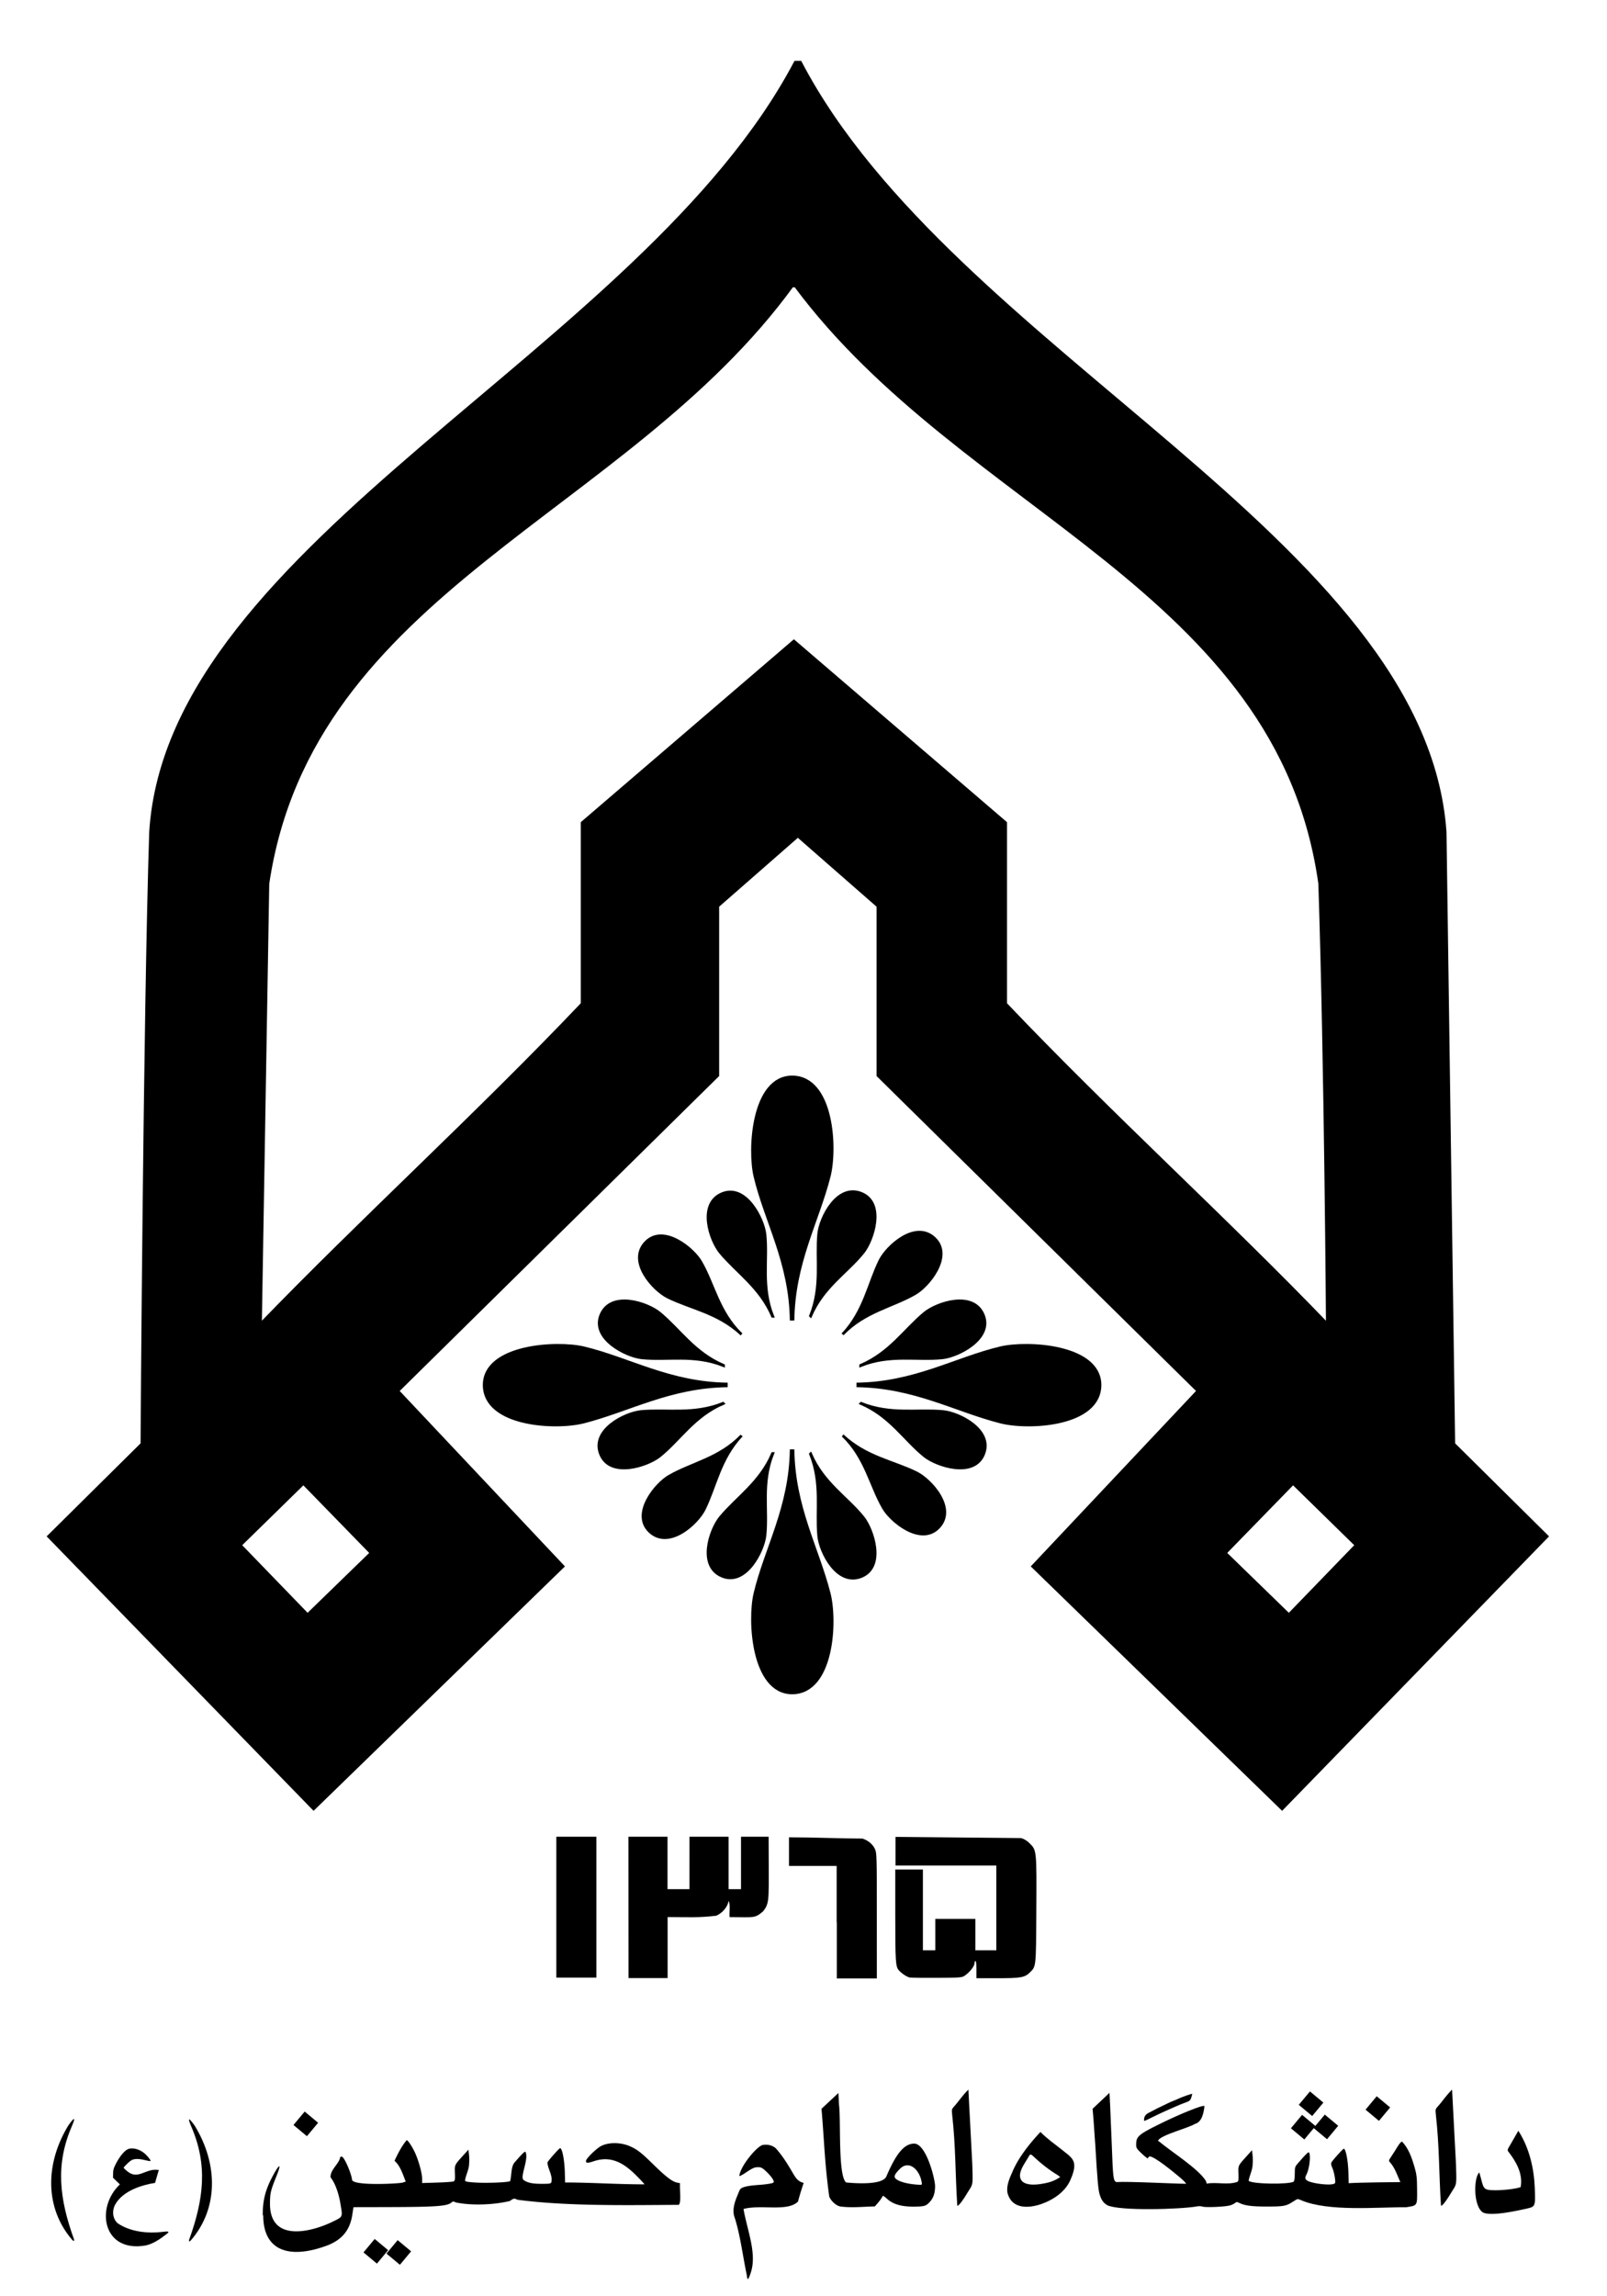 <svg xmlns="http://www.w3.org/2000/svg" xmlns:xlink="http://www.w3.org/1999/xlink" width="1400" height="2000"><g transform="matrix(4.01 0 0 4.01 1869 -816)"><path d="M-293.168 217.2c-33.2 62.8-136 104-140 167-1.3 39.7-1.88 133-1.88 133l-20.2 20 57.3 58.9 53.9-52.4-35.9-38.1 69.6-68.6v-36.8l17.6-15.4 17.6 15.4V437l69.6 68.6-35.9 38.1 53.9 52.4 57.3-58.9-20.2-20-1.88-133c-4.5-63.4-107-104-140-167zm0 48.2c36.5 49.2 105 65.8 114 130 1.3 39.7 1.66 96.2 1.66 96.2-22.4-23.3-47.3-45.8-70.3-70v-39.3l-45.8-39.3-45.8 39.3v39.3c-23 24.2-47.8 46.7-70.3 70l1.62-96.2c9.5-63.8 77.9-80.4 114-130zm-107 260l15 15.4-14.1 13.7-14.9-15.4 14-13.7zm215 0l14 13.7-14.9 15.4-14.1-13.7 15-15.4z" stroke="#000"></path><g transform="translate(488 14.3)"><g id="A"><g id="B"><path d="M-782 476c.166-12.6 5.32-21.4 7.86-31.3 1.57-6.1.76-21.4-7.87-21.4-8.34.055-9.26 15.5-7.86 21.4 2.36 9.86 7.7 18.6 7.87 31.3z" stroke="#000" stroke-width=".979"></path><path id="C" d="M-778 475c2.57-6.43 1.26-12.2 1.78-17.8.322-3.48 4.06-11 9.34-8.77 5.1 2.16 2.4 10.2.31 12.8-3.53 4.38-8.65 7.42-11.4 13.8z" stroke="#000" stroke-width=".591"></path><use transform="rotate(315 -782 485)" xlink:href="#C"></use></g><use transform="matrix(1 0 0 -1 0 980)" xlink:href="#B"></use></g><path id="D" d="M-793 479c-5.07-4.72-10.9-5.58-16-8.08-3.13-1.55-8.8-7.76-4.8-11.9 3.86-3.98 10.4 1.44 12 4.33 2.8 4.87 3.8 10.8 8.72 15.6z" stroke="#000" stroke-width=".591"></path><g transform="rotate(90 -782 490)"><use xlink:href="#A"></use><use xlink:href="#D"></use></g><use transform="rotate(270 -782 490)" xlink:href="#D"></use><use transform="rotate(180 -782 490)" xlink:href="#D"></use></g><path d="M-329.56 602.43h8.497v11.397h4.77V602.43h8.497v11.397h2.697V602.43h6.003c0 13.702.363 14.268-1.237 16.24-1.856 1.566-1.957 1.217-7.25 1.217-.1-1.087.23-2.595-.207-3.523-.233 1.396-1.383 2.64-2.668 3.22-3.944.48-6.1.294-10.585.294v13.253h-8.497zm45.24 18.57v-12.224h-10.353v-6.22c5.5 0 11.426.274 15.95.274 1.205.36 2.276 1.253 2.74 2.3.367.806.4 1.6.393 14.47l.004 13.616h-8.7v-12.224zm15.95 12.025c-.628-.1-1.77-.842-2.436-1.58-.7-.793-.776-1.798-.777-11.9l-.001-10h6.003V627.1h2.697v-6.83h8.7v6.83h4.553v-18.415h-21.895v-6.22l27.26.258c.687.18 1.273.542 1.93 1.195 1.464 1.447 1.48 1.566 1.398 14.645-.07 12.383-.032 12.006-1.438 13.383-1.086 1.063-1.972 1.217-7.047 1.217h-4.524v-1.87c0-1.105-.084-1.87-.207-1.87-.114 0-.207.202-.207.447 0 .677-1.066 2.03-2.175 2.77-.576.38-1.008.413-5.9.44-2.9.016-5.568-.015-5.9-.07zm-76.85-30.595h8.7v30.595h-8.7z"></path><g transform="translate(842 -2.02)"><g transform="matrix(.139 0 0 .139 -981 870)"><path d="M-34.9-1323c-15.9-9.52-15-55.4-6.08-62.8 7.46 25 3.43 27.9 25.9 27.8 13.6-.026 32.7-2.47 38.7-4.96 4-21.5-7.87-40.9-19.9-56.3-.512-1.1-.288-3.02.497-4.3l15.8-27.4c17.7 27.6 24.6 60 25.7 89.8.994 29.2 1.2 28.7-14.2 32.2-35.5 7.97-57.2 9.9-66.4 5.9z"></path><path id="E" d="M-109-1477c-.798-6.84-.518-8 2.83-11.6 8.02-8.88 12.3-16.4 22.6-26.7l6.13 117c.892 28 .815 29.2-2.26 35.7-1.97 2.44-16.3 28.6-21.2 28.9-3.34-51.5-2.3-91.3-8.08-143z"></path><path d="M-623-1335c-5.45-3.14-9-8.3-11.4-16.5-2.27-7.72-3.5-21.8-6.83-77.4l-2.85-40.7-1.36-15.7 26.4-24.9.996 18.9 2.57 61.7c1.94 52.8 2.4 56.6 7.15 58.8 18.4-1.3 92.2 2.66 109 2.66.198-.784-3.8-4.96-8.86-9.28-10.4-8.84-41.6-34.5-48.4-33.4-1.2.456-2.16 1.72-2.16 2.82s-4.18-1.96-9.3-6.8c-8.72-8.25-9.3-9.17-9.3-15.1 0-11.8 4.14-15.5 33.6-30.1 34.1-17 71-31.9 73.2-29.6-1.17 10.6-4.04 25-14.6 27.8-11.8 7.07-52.1 16.9-57.9 25.9 0 .782.578 1.42 1.28 1.42 19.8 16.7 61.5 42.5 73.6 62.1l1 4c15.1-2.74 32.8 2.4 47.5-2.53 2.3-.954 2.56-2.58 2.2-13-.46-13.3-.987-12.2 14.8-29.6l6.35-7 .905 7.7c.498 4.24.573 10.3.167 13.4.16 9.27-4.96 18.2-6.34 26.6 5.92 5.4 63.3 5.84 70.5 1.35.944-.944 1.65-6.2 1.66-12.4.013-10.3.226-11 5.24-16.7 13.8-15.8 16.5-18.3 17.4-15.9 2.42 6.3-.024 25.5-4.3 33.7-2.74 5.27-2.47 7.34 1.25 9.75 7.88 4.88 41.1 8.7 43.4 3.6 1.16-3.02-1.73-18.3-4.6-24.3-1.62-3.42-2-5.94-1.14-7.73 1.5-3.16 18-21.5 19.3-21.5 3.2 0 6.8 18.8 7.3 38l.402 15.9c15.8-1.2 80.7-1.72 80.7-1.72-4.42-10-8.58-22.4-15.7-30.4-2.82-3.03-2.82-3.03 1.8-9.92 2.54-3.8 6.85-10.6 9.58-15.1 2.73-4.54 5.83-8.07 6.88-7.85 10.4 10.2 15.7 26.3 19.6 39.6 3.4 11.8 3.9 16.2 4.05 35.3.205 25.8.768 24.9-17.2 27.7-44.3-.45-121 7.34-164-11-5.8-2.48-5.28-2.56-12.3 1.97-11.2 7.24-14.4 7.86-40.4 7.92-24.3.055-35.6-1.4-44-5.67-3.52-1.78-4.37-1.78-6.43-.01-1.3 1.12-4.62 2.8-7.36 3.72-6.83 2.3-38.6 3.78-43.7 2.04-2.38-.798-6.26-.894-9.13-.224-24.1 4.33-121 7.5-140-2.04zm58-133c.058-5.33 2.26-8.55 7.66-11.2 3.24-1.6 7.5-3.8 9.46-4.92s6.46-3.33 10-4.94 7.4-3.48 8.57-4.16c2.1-1.2 7.15-3.4 14.3-6.2 1.96-.772 4.66-1.95 5.98-2.62 3.5-1.77 18.8-7.05 19.2-6.63.194.194-.4 2.73-1.3 5.63-1.38 4.42-2.7 5.65-8.1 7.6-7.37 2.65-9.66 3.58-18.6 7.56l-13.6 6c-3.96 1.73-12.9 5.97-19.9 9.4-14.4 7.1-13.7 6.85-13.7 4.47zm-213 116c-2.33-8.33-.32-18.5 6.57-33.2 10.3-25.7 31.6-50.2 44.5-63.9 10.2 10.4 22.9 19.4 32.7 27.1.894.796 4.9 4 8.92 7.12 9.43 7.34 12.2 13.1 11 22.6-.527 3.97-2.45 10.5-4.27 14.4-7.65 21.8-28.4 34.9-47.2 41.5-20.1 6.78-44.9 7.8-52.2-15.8zm64.8-18.5c4.06-1.18 9.6-3.5 12.3-5.15l4.92-3-3.5-2.68c-13.6-8.28-26.3-18.1-38.3-29.5-4.48-4.26-5.36-4.1-8.18 1.4-4.98 8.5-11.5 16.8-12.9 26.5-1.64 21.9 30.8 16.4 45.7 12.4z"></path><use xlink:href="#H"></use><use xlink:href="#H" x="-35.466" y="0.388"></use><use xlink:href="#H" x="-23.178" y="-36.232"></use><use xlink:href="#H" x="81.174" y="-28.688"></use><use xlink:href="#E" x="-756"></use></g><path d="M-1125.676 684.713c-.776-.136-1.96-1.25-2.252-2.127-1.022-7.3-1.122-12.718-1.682-19.043l3.67-3.433.14 2.613c.425 3.475-.256 15.3 1.53 16.82 2.433.24 7.95.55 8.757-1.316 2.1-4.948 3.85-7.06 5.95-7.117 2.627-.18 4.63 7.576 4.63 9.3-.037 1.64-.402 2.613-1.323 3.545-.566.566-.867.695-1.876.8-2.502.12-5.282.07-7.16-1.585-.837-.752-1-.83-1.097-.532-.47.833-1 1.38-1.64 2.113-2.516.044-5.143.356-7.645-.008zm17.792-5.38c-.4-2.363-2.544-4.684-4.573-2.863-.895.878-1.262 1.404-1.262 1.807 0 .827 2.446 1.64 5.324 1.765.652.03.653.027.517-.714zm-37.946 20.392c-.922-4.365-1.473-9.146-2.794-12.997-.4-1.946.477-3.67 1.137-5.3.214-.534.438-.705 1.24-.944 1.432-.37 3.03-.368 4.337-.527 1.543-.192 1.932-.304 1.932-.56 0-.42-.7-1.368-1.78-2.363-.688-.648-1.002-.806-1.6-.806-.83 0-1.168.15-2.836 1.266-.632.423-1.204.714-1.27.65.203-2.127 3.684-6.297 5.018-6.728 1.083-.217 2.2.062 2.92.723 1.53 1.696 2.738 3.725 3.822 5.588.628 1.06 1.162 1.654 2.224 1.918a55.52 55.52 0 0 0-1.233 4.045c-2.293 2.293-8.006.58-11.843 1.612.808 4.656 2.947 9.605 1.6 13.775-.563 1.696-.734 1.835-.877.67zM-1251 686.66c-.022-3.253.578-5.574 2.224-8.618 1.473-2.724 1.877-2.67.75.128-1.307 3.253-1.404 3.697-1.404 6.2.142 8.368 9.3 5.796 13.553 3.725 2.335-1.144 2.252-.93 1.75-3.934-.393-2.4-1.213-4.573-2.14-5.713-.123-1.53 1.57-2.724 2.03-4.1 0-.47.403-.574.706-.18.7.9 1.82 3.67 1.918 4.74-.001 1.432 9.952.908 10.925.684.4-.114.744-.225.742-.247-.616-1.557-1.2-3.46-2.433-4.504.737-1.57 1.543-3.17 2.627-4.462.213-.132 1.125 1.207 1.82 2.683.746 1.57 1.557 4.5 1.557 5.63v.977l3.225-.1c1.78-.055 3.392-.168 3.586-.252.318-.133.356-.36.306-1.807-.064-1.85-.137-1.696 2.057-4.114l.883-.973.126 1.072c.07.6.08 1.432.023 1.863.022 1.3-.7 2.53-.88 3.697 0 .286.3.36 1.932.484 2.544.192 7.562.002 7.867-.296.35-1.473.178-3.14.958-4.045 1.918-2.196 2.293-2.544 2.42-2.2.637 1.78-1.354 5.42-.423 6.047.912.592 1.9.792 3.864.795 1.835.003 2.03-.033 2.14-.388.3-1.515-.792-2.836-.86-4.24.078-.327 2.544-3.114 2.752-3.114.456 0 .95 2.544 1.026 5.268l.06 2.182c5.77 0 11.092.406 17.236.406 0-.082-.827-.973-1.835-1.974-2.64-2.64-5.365-4.253-9.007-3.1-1.5.505-1.863.506-1.863.006 0-.537 2.363-2.836 3.42-3.322 1.724-.8 4.267-.734 6.24.163 1.543.7 2.433 1.404 5.046 3.975 2.627 2.585 4.06 3.67 5.087 3.878l.645.13c-.145.972.343 4.114-.272 4.698-11.064.062-24.186.325-35.028-1.102-.806-.345-.734-.356-1.7.274-3.475.83-8.257 1.027-11.732.3-.5-.247-.607-.247-.894-.002-.976.84-3.266.998-14.873 1.022l-6.45.013-.227 1.487c-.5 3.53-2.266 5.5-5.2 6.728-8.535 3.266-14.178 1.247-14.178-6.422z"></path><g transform="translate(2)"><path id="F" d="M-1269 692c3.18-8.8 4.07-16.2.514-24.5-.91-2.1-.656-2.2.715-.272 5.1 8.36 5.13 18-.854 24.9-.317.317-.47.254-.375-.154z"></path><path d="M-1284 680l-1.53-1.48.013-.898c.01-.695.098-1.08.39-1.7.82-1.73 1.92-3.16 2.76-3.58.862-.43 2.35-.126 3.46.71.646.488 1.52 1.5 1.52 1.77 0 .136-.092.125-1.4-.177-1.4-.323-2.34-.255-2.96.213-.537.405-1.47 1.35-1.47 1.48 0 .087.422.49.94.894 2.23 1.7 3.8-.688 6.36-.435l.345.046-.248.794-.576 2c-2.62.412-7 1.62-8.7 4.77-.706 1.4-.492 2.98.536 3.97 2.7 1.87 6.52 2.3 9.75 1.9 1.4-.19 1.64-.07.92.47-1.33 1.02-2.85 2.12-4.55 2.48-9.3 1.63-11-8.2-5.56-13.3z"></path><use transform="matrix(-1 0 0 1 -2563 -.084)" xlink:href="#F"></use></g><use xlink:href="#I"></use></g><use xlink:href="#I" x="862.203" y="25.908"></use><use xlink:href="#I" x="857.21" y="25.652"></use></g><defs><path id="H" d="M-300.004-1455.238l17.475-20.974 20.974 17.475-17.475 20.974z"></path><path id="I" d="M-1244.326 667.065l2.432-2.92 2.92 2.432-2.432 2.92z"></path></defs></svg>